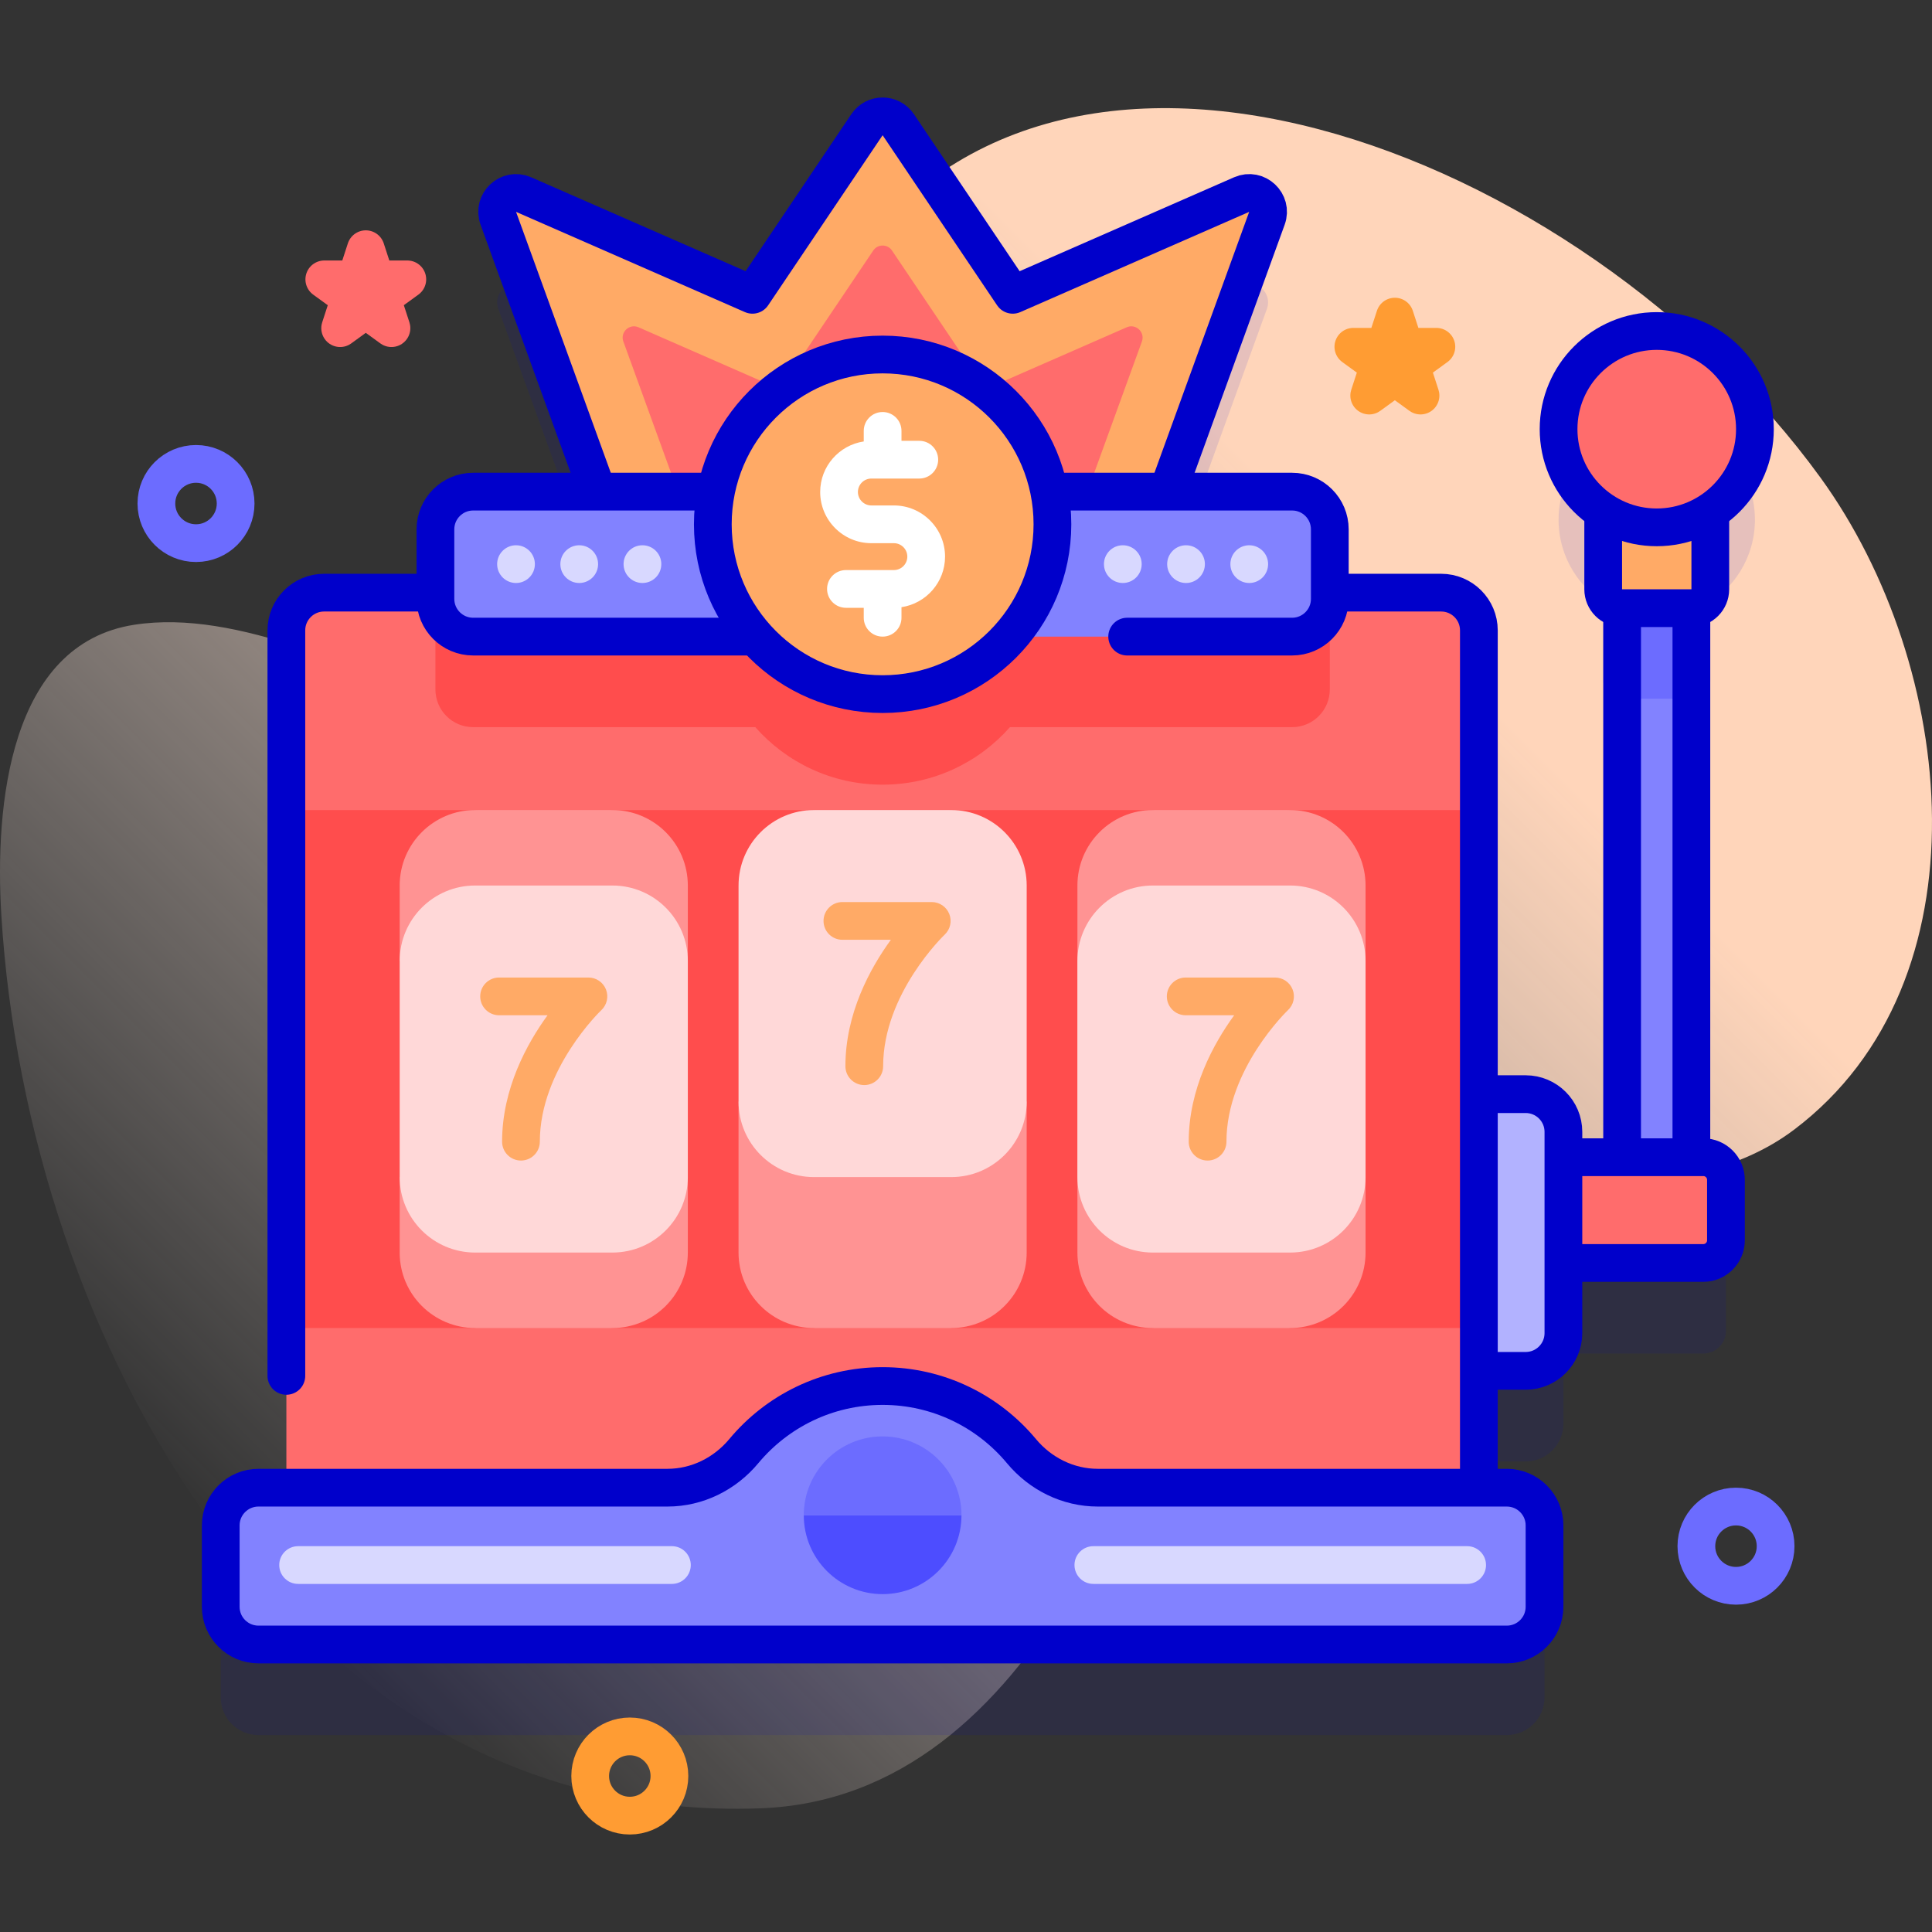 <?xml version="1.0" encoding="UTF-8"?>
<svg xmlns="http://www.w3.org/2000/svg" xmlns:xlink="http://www.w3.org/1999/xlink" version="1.1" id="Capa_1" x="0px" y="0px" viewBox="0 0 512 512" style="enable-background:new 0 0 512 512;" xml:space="preserve" width="512" height="512">
<rect x="0" y="0" width="512" height="512" fill="#333333" stroke="none"/>
<g>
	<g>
		<linearGradient id="SVGID_1_" gradientUnits="userSpaceOnUse" x1="66.233" y1="417.525" x2="421.8" y2="61.959">
			<stop offset="0" style="stop-color:#FFF2ED;stop-opacity:0"/>
			<stop offset="0.294" style="stop-color:#FFE9DD;stop-opacity:0.373"/>
			<stop offset="0.787" style="stop-color:#FFD5BA"/>
		</linearGradient>
		<path style="fill:url(#SVGID_1_);" d="M482.454,126.588c-63.255-87.25-204.303-141.828-260.96-51.399&#10;&#9;&#9;&#9;c-17.321,27.645,6.261,68.162-12.65,94.623c-45.621,63.834-117.915-12.765-173.239-4.249&#10;&#9;&#9;&#9;C2.47,170.664-1.418,213.444,0.353,242.486c6.81,111.686,76.307,241.232,201.083,236.74c37.277-1.342,63.294-26.306,81.881-56.92&#10;&#9;&#9;&#9;c21.94-36.135,46.652-76.709,85.495-96.075c33.119-16.512,77.175-4.564,106.688-26.89&#10;&#9;&#9;&#9;C527.366,260.105,518.641,176.501,482.454,126.588z"/>
	</g>
	<g>
		<g>
			<path style="opacity:0.1;fill:#0000CB;" d="M465.072,137.736c0-14.369-11.648-26.017-26.017-26.017&#10;&#9;&#9;&#9;&#9;c-14.369,0-26.017,11.648-26.017,26.017c0,9.935,5.57,18.566,13.756,22.949h-1.931v19.485c0,2.761,2.239,5,5,5h0.011v145.503&#10;&#9;&#9;&#9;&#9;h-15.555v-6.711c0-5.523-4.477-10-10-10h-12.398V191.056c0-5.52-4.48-10-10-10h-29.508v-16.767c0-5.523-4.477-10-10-10h-32.965&#10;&#9;&#9;&#9;&#9;l26.299-72.438c1.5-4.132-2.679-8.05-6.706-6.286l-60.647,26.562l-30.344-45.081c-1.982-2.944-6.314-2.944-8.296,0&#10;&#9;&#9;&#9;&#9;l-30.344,45.081l-60.646-26.562c-4.027-1.764-8.206,2.154-6.706,6.286l26.299,72.438h-32.965c-5.523,0-10,4.477-10,10v16.767&#10;&#9;&#9;&#9;&#9;H85.891c-5.52,0-10,4.48-10,10v227.195h-7.394c-5.523,0-10,4.477-10,10v21.557c0,5.523,4.477,10,10,10h330.818&#10;&#9;&#9;&#9;&#9;c5.523,0,10-4.477,10-10v-21.557c0-5.523-4.477-10-10-10h-7.394V387.29h12.398c5.523,0,10-4.477,10-10v-18.591h37.074&#10;&#9;&#9;&#9;&#9;c3.314,0,6-2.686,6-6v-16.027c0-3.314-2.686-6-6-6h-3.159V185.169h0.013c2.761,0,5-2.239,5-5v-19.485h-1.931&#10;&#9;&#9;&#9;&#9;C459.501,156.302,465.072,147.67,465.072,137.736z"/>
			<g>
				<g>
					<g>
						<g>
							<rect x="429.874" y="126.693" style="fill:#8282FF;" width="18.36" height="185.69"/>
						</g>
					</g>
					<rect x="429.874" y="126.693" style="fill:#6C6CFF;" width="18.36" height="58.48"/>
					<g>
						<g>
							
								<rect x="429.877" y="126.692" style="fill:none;stroke:#0000CB;stroke-width:10;stroke-linecap:round;stroke-linejoin:round;stroke-miterlimit:10;" width="18.355" height="185.691"/>
						</g>
					</g>
					<g>
						<path style="fill:#FFAA66;" d="M448.247,161.169h-18.384c-2.761,0-5-2.239-5-5v-19.485h28.384v19.485&#10;&#9;&#9;&#9;&#9;&#9;&#9;&#9;C453.247,158.93,451.008,161.169,448.247,161.169z"/>
						
							<path style="fill:none;stroke:#0000CB;stroke-width:10;stroke-linecap:round;stroke-linejoin:round;stroke-miterlimit:10;" d="&#10;&#9;&#9;&#9;&#9;&#9;&#9;&#9;M448.247,161.169h-18.384c-2.761,0-5-2.239-5-5v-19.485h28.384v19.485C453.247,158.93,451.008,161.169,448.247,161.169z"/>
						<g>
							<circle style="fill:#FF6C6C;" cx="439.055" cy="113.736" r="26.017"/>
							
								<circle style="fill:none;stroke:#0000CB;stroke-width:10;stroke-linecap:round;stroke-linejoin:round;stroke-miterlimit:10;" cx="439.055" cy="113.736" r="26.017"/>
						</g>
					</g>
				</g>
				<g>
					<path style="fill:#FF6C6C;" d="M451.393,306.672h-42.805v28.027h42.805c3.314,0,6-2.686,6-6v-16.027&#10;&#9;&#9;&#9;&#9;&#9;&#9;C457.393,309.359,454.706,306.672,451.393,306.672z"/>
				</g>
				<g>
					<path style="fill:none;stroke:#0000CB;stroke-width:10;stroke-linecap:round;stroke-linejoin:round;stroke-miterlimit:10;" d="&#10;&#9;&#9;&#9;&#9;&#9;&#9;M451.393,306.672h-42.805v28.027h42.805c3.314,0,6-2.686,6-6v-16.027C457.393,309.359,454.706,306.672,451.393,306.672z"/>
				</g>
				<g>
					<path style="fill:#B2B2FF;" d="M404.319,363.29H383.93v-73.328h20.389c5.523,0,10,4.477,10,10v53.328&#10;&#9;&#9;&#9;&#9;&#9;&#9;C414.319,358.813,409.842,363.29,404.319,363.29z"/>
					<path style="fill:none;stroke:#0000CB;stroke-width:10;stroke-linecap:round;stroke-linejoin:round;stroke-miterlimit:10;" d="&#10;&#9;&#9;&#9;&#9;&#9;&#9;M404.319,363.29H383.93v-73.328h20.389c5.523,0,10,4.477,10,10v53.328C414.319,358.813,409.842,363.29,404.319,363.29z"/>
				</g>
				<g>
					<g>
						<g>
							<g>
								<path style="fill:#FFAA66;" d="M268.395,78.127l-30.344-45.081c-1.982-2.944-6.314-2.944-8.296,0l-30.344,45.081&#10;&#9;&#9;&#9;&#9;&#9;&#9;&#9;&#9;&#9;l-60.646-26.562c-4.027-1.764-8.206,2.154-6.706,6.286l36.018,99.207h131.652l36.018-99.207&#10;&#9;&#9;&#9;&#9;&#9;&#9;&#9;&#9;&#9;c1.5-4.132-2.679-8.05-6.706-6.286L268.395,78.127z"/>
								<path style="fill:#FF6C6C;" d="M182.094,137.058l-16.9-46.55c-0.9-2.479,1.607-4.83,4.023-3.772l37.464,16.409&#10;&#9;&#9;&#9;&#9;&#9;&#9;&#9;&#9;&#9;l24.734-36.747c1.189-1.766,3.788-1.766,4.977,0l24.734,36.747l37.464-16.409c2.416-1.058,4.924,1.292,4.023,3.772&#10;&#9;&#9;&#9;&#9;&#9;&#9;&#9;&#9;&#9;l-16.9,46.55H182.094z"/>
								
									<path style="fill:none;stroke:#0000CB;stroke-width:10;stroke-linecap:round;stroke-linejoin:round;stroke-miterlimit:10;" d="&#10;&#9;&#9;&#9;&#9;&#9;&#9;&#9;&#9;&#9;M268.395,78.127l-30.344-45.081c-1.982-2.944-6.314-2.944-8.296,0l-30.344,45.081l-60.646-26.562&#10;&#9;&#9;&#9;&#9;&#9;&#9;&#9;&#9;&#9;c-4.027-1.764-8.206,2.154-6.706,6.286l36.018,99.207h131.652l36.018-99.207c1.5-4.132-2.679-8.05-6.706-6.286&#10;&#9;&#9;&#9;&#9;&#9;&#9;&#9;&#9;&#9;L268.395,78.127z"/>
							</g>
							<path style="fill:#FF6C6C;" d="M391.921,167.055v228.38c0,5.52-4.48,10-10,10H85.891c-5.52,0-10-4.48-10-10v-228.38&#10;&#9;&#9;&#9;&#9;&#9;&#9;&#9;&#9;c0-5.52,4.48-10,10-10h296.03C387.441,157.055,391.921,161.535,391.921,167.055z"/>
							<polygon style="fill:#FF4D4D;" points="391.921,214.671 391.921,351.941 341.89,351.941 323.706,346.941 305.53,351.941 &#10;&#9;&#9;&#9;&#9;&#9;&#9;&#9;&#9;252.08,351.941 235.082,346.941 215.72,351.941 162.28,351.941 144.101,346.941 125.92,351.941 75.891,351.941 &#10;&#9;&#9;&#9;&#9;&#9;&#9;&#9;&#9;75.891,214.671 125.92,214.671 144.101,219.671 162.28,214.671 215.723,214.671 235.082,219.671 252.084,214.671 &#10;&#9;&#9;&#9;&#9;&#9;&#9;&#9;&#9;305.53,214.671 323.706,219.671 341.89,214.671 &#9;&#9;&#9;&#9;&#9;&#9;&#9;"/>
							<path style="fill:#FF4D4D;" d="M352.411,164.285v18.42c0,5.53-4.47,10-10,10h-74.77c-8.24,9.34-20.3,15.24-33.74,15.24&#10;&#9;&#9;&#9;&#9;&#9;&#9;&#9;&#9;s-25.49-5.9-33.74-15.24h-74.77c-5.52,0-10-4.47-10-10v-18.42c0-2.84,1.19-5.41,3.1-7.23h230.82&#10;&#9;&#9;&#9;&#9;&#9;&#9;&#9;&#9;C351.221,158.875,352.411,161.445,352.411,164.285z"/>
							
								<path style="fill:none;stroke:#0000CB;stroke-width:10;stroke-linecap:round;stroke-linejoin:round;stroke-miterlimit:10;" d="&#10;&#9;&#9;&#9;&#9;&#9;&#9;&#9;&#9;M391.917,391.11V167.058c0-5.523-4.477-10-10-10H85.89c-5.523,0-10,4.477-10,10v197.566"/>
							<g>
								<g>
									<g>
										<path style="fill:#FF9393;" d="M182.28,234.67v20h-76.36v-20c0-11.04,8.96-20,20-20h36.36&#10;&#9;&#9;&#9;&#9;&#9;&#9;&#9;&#9;&#9;&#9;&#9;C173.33,214.67,182.28,223.63,182.28,234.67z"/>
										<path style="fill:#FF9393;" d="M182.28,311.94v20c0,11.05-8.95,20-20,20h-36.36c-11.04,0-20-8.95-20-20v-20H182.28z"/>
										<path style="fill:#FFD8D8;" d="M162.281,331.941h-36.36c-11.046,0-20-8.954-20-20v-57.27c0-11.046,8.954-20,20-20h36.36&#10;&#9;&#9;&#9;&#9;&#9;&#9;&#9;&#9;&#9;&#9;&#9;c11.046,0,20,8.954,20,20v57.27C182.281,322.986,173.327,331.941,162.281,331.941z"/>
									</g>
								</g>
								<g>
									<g>
										<path style="fill:#FF9393;" d="M272.08,291.94v40c0,11.05-8.95,20-20,20h-36.36c-11.04,0-20-8.95-20-20v-40H272.08z"/>
										<path style="fill:#FFD8D8;" d="M252.084,311.941h-36.36c-11.046,0-20-8.954-20-20v-57.27c0-11.046,8.954-20,20-20h36.36&#10;&#9;&#9;&#9;&#9;&#9;&#9;&#9;&#9;&#9;&#9;&#9;c11.046,0,20,8.954,20,20v57.27C272.084,302.986,263.129,311.941,252.084,311.941z"/>
									</g>
								</g>
								<g>
									<g>
										<path style="fill:#FF9393;" d="M341.886,351.941h-36.36c-11.046,0-20-8.954-20-20v-97.27c0-11.046,8.954-20,20-20h36.36&#10;&#9;&#9;&#9;&#9;&#9;&#9;&#9;&#9;&#9;&#9;&#9;c11.046,0,20,8.954,20,20v97.27C361.886,342.986,352.932,351.941,341.886,351.941z"/>
										<path style="fill:#FFD8D8;" d="M341.886,331.941h-36.36c-11.046,0-20-8.954-20-20v-57.27c0-11.046,8.954-20,20-20h36.36&#10;&#9;&#9;&#9;&#9;&#9;&#9;&#9;&#9;&#9;&#9;&#9;c11.046,0,20,8.954,20,20v57.27C361.886,322.986,352.932,331.941,341.886,331.941z"/>
									</g>
								</g>
							</g>
							<g>
								<g>
									<path style="fill:#8282FF;" d="M342.413,168.709h-217.02c-5.523,0-10-4.477-10-10v-18.42c0-5.523,4.477-10,10-10h217.02&#10;&#9;&#9;&#9;&#9;&#9;&#9;&#9;&#9;&#9;&#9;c5.523,0,10,4.477,10,10v18.42C352.413,164.232,347.936,168.709,342.413,168.709z"/>
									
										<path style="fill:none;stroke:#0000CB;stroke-width:10;stroke-linecap:round;stroke-linejoin:round;stroke-miterlimit:10;" d="&#10;&#9;&#9;&#9;&#9;&#9;&#9;&#9;&#9;&#9;&#9;M298.711,168.709h43.702c5.523,0,10-4.477,10-10v-18.42c0-5.523-4.477-10-10-10h-217.02c-5.523,0-10,4.477-10,10v18.42&#10;&#9;&#9;&#9;&#9;&#9;&#9;&#9;&#9;&#9;&#9;c0,5.523,4.477,10,10,10h73.43"/>
									<g>
										<circle style="fill:#FFAA66;" cx="233.904" cy="138.948" r="45"/>
									</g>
									<g>
										
											<circle style="fill:none;stroke:#0000CB;stroke-width:10;stroke-linecap:round;stroke-linejoin:round;stroke-miterlimit:10;" cx="233.904" cy="138.948" r="45"/>
									</g>
								</g>
								<path style="fill:#FFFFFF;" d="M250.45,147.511c0-7.479-6.084-13.563-13.563-13.563h-5.968&#10;&#9;&#9;&#9;&#9;&#9;&#9;&#9;&#9;&#9;c-1.965,0-3.563-1.598-3.563-3.563s1.598-3.563,3.563-3.563h12.705c2.761,0,5-2.239,5-5s-2.239-5-5-5h-4.721v-2.634&#10;&#9;&#9;&#9;&#9;&#9;&#9;&#9;&#9;&#9;c0-2.761-2.239-5-5-5s-5,2.239-5,5v2.801c-6.523,0.979-11.547,6.604-11.547,13.397c0,7.479,6.084,13.563,13.563,13.563&#10;&#9;&#9;&#9;&#9;&#9;&#9;&#9;&#9;&#9;h5.968c1.965,0,3.563,1.599,3.563,3.563s-1.598,3.563-3.563,3.563h-12.704c-2.761,0-5,2.239-5,5s2.239,5,5,5h4.72v2.635&#10;&#9;&#9;&#9;&#9;&#9;&#9;&#9;&#9;&#9;c0,2.761,2.239,5,5,5s5-2.239,5-5v-2.802C245.427,159.928,250.45,154.303,250.45,147.511z"/>
							</g>
						</g>
						<g>
							<g>
								<g>
									<circle style="fill:#D8D8FF;" cx="136.749" cy="149.499" r="5"/>
								</g>
								<g>
									<circle style="fill:#D8D8FF;" cx="153.501" cy="149.499" r="5"/>
								</g>
								<g>
									<circle style="fill:#D8D8FF;" cx="170.253" cy="149.499" r="5"/>
								</g>
							</g>
							<g>
								<g>
									<circle style="fill:#D8D8FF;" cx="297.559" cy="149.499" r="5"/>
								</g>
								<g>
									<circle style="fill:#D8D8FF;" cx="314.31" cy="149.499" r="5"/>
								</g>
								<g>
									<circle style="fill:#D8D8FF;" cx="331.062" cy="149.499" r="5"/>
								</g>
							</g>
						</g>
					</g>
					<path style="fill:#8282FF;" d="M290.923,394.251c-7.863,0-15.199-3.649-20.231-9.691c-8.778-10.54-21.996-17.249-36.786-17.249&#10;&#9;&#9;&#9;&#9;&#9;&#9;c-14.791,0-28.008,6.709-36.786,17.249c-5.032,6.042-12.368,9.691-20.231,9.691H68.497c-5.523,0-10,4.477-10,10v21.557&#10;&#9;&#9;&#9;&#9;&#9;&#9;c0,5.523,4.477,10,10,10h330.818c5.523,0,10-4.477,10-10v-21.557c0-5.523-4.477-10-10-10H290.923z"/>
					<path style="fill:none;stroke:#0000CB;stroke-width:10;stroke-linecap:round;stroke-linejoin:round;stroke-miterlimit:10;" d="&#10;&#9;&#9;&#9;&#9;&#9;&#9;M290.923,394.251c-7.863,0-15.199-3.649-20.231-9.691c-8.778-10.54-21.996-17.249-36.786-17.249&#10;&#9;&#9;&#9;&#9;&#9;&#9;c-14.791,0-28.008,6.709-36.786,17.249c-5.032,6.042-12.368,9.691-20.231,9.691H68.497c-5.523,0-10,4.477-10,10v21.557&#10;&#9;&#9;&#9;&#9;&#9;&#9;c0,5.523,4.477,10,10,10h330.818c5.523,0,10-4.477,10-10v-21.557c0-5.523-4.477-10-10-10H290.923z"/>
					<path style="fill:#4D4DFF;" d="M254.8,401.56c0,11.54-9.35,20.9-20.89,20.9c-11.55,0-20.9-9.36-20.9-20.9H254.8z"/>
					<path style="fill:#6C6CFF;" d="M233.906,380.661c-11.542,0-20.898,9.356-20.898,20.898h41.796&#10;&#9;&#9;&#9;&#9;&#9;&#9;C254.804,390.018,245.447,380.661,233.906,380.661z"/>
				</g>
				<g>
					<g>
						<path style="fill:#D8D8FF;" d="M178.062,419.753h-99.06c-2.761,0-5-2.239-5-5s2.239-5,5-5h99.06c2.761,0,5,2.239,5,5&#10;&#9;&#9;&#9;&#9;&#9;&#9;&#9;S180.823,419.753,178.062,419.753z"/>
					</g>
					<g>
						<path style="fill:#D8D8FF;" d="M388.81,419.753h-99.06c-2.761,0-5-2.239-5-5s2.239-5,5-5h99.06c2.761,0,5,2.239,5,5&#10;&#9;&#9;&#9;&#9;&#9;&#9;&#9;S391.571,419.753,388.81,419.753z"/>
					</g>
				</g>
			</g>
			<g>
				<g>
					<path style="fill:#FFAA66;" d="M138.061,307.557c-2.762,0-5-2.239-5-5c0-13.999,6.546-25.938,12.049-33.503h-12.848&#10;&#9;&#9;&#9;&#9;&#9;&#9;c-2.762,0-5-2.239-5-5s2.238-5,5-5h23.678c2.052,0,3.896,1.253,4.649,3.162c0.755,1.908,0.267,4.083-1.23,5.486&#10;&#9;&#9;&#9;&#9;&#9;&#9;c-0.156,0.148-16.298,15.612-16.298,34.855C143.061,305.319,140.823,307.557,138.061,307.557z"/>
				</g>
				<g>
					<path style="fill:#FFAA66;" d="M320.022,307.557c-2.762,0-5-2.239-5-5c0-13.999,6.546-25.938,12.049-33.503h-12.848&#10;&#9;&#9;&#9;&#9;&#9;&#9;c-2.762,0-5-2.239-5-5s2.238-5,5-5h23.678c2.052,0,3.896,1.253,4.649,3.162c0.755,1.908,0.267,4.083-1.23,5.486&#10;&#9;&#9;&#9;&#9;&#9;&#9;c-0.156,0.148-16.298,15.612-16.298,34.855C325.022,305.319,322.784,307.557,320.022,307.557z"/>
				</g>
				<g>
					<path style="fill:#FFAA66;" d="M229.042,287.557c-2.762,0-5-2.239-5-5c0-13.999,6.546-25.938,12.049-33.503h-12.848&#10;&#9;&#9;&#9;&#9;&#9;&#9;c-2.762,0-5-2.239-5-5s2.238-5,5-5h23.678c2.052,0,3.896,1.253,4.649,3.162c0.755,1.908,0.267,4.083-1.23,5.486&#10;&#9;&#9;&#9;&#9;&#9;&#9;c-0.156,0.148-16.298,15.612-16.298,34.855C234.042,285.319,231.803,287.557,229.042,287.557z"/>
				</g>
			</g>
		</g>
		
			<circle style="fill:none;stroke:#6C6CFF;stroke-width:10;stroke-linecap:round;stroke-linejoin:round;stroke-miterlimit:10;" cx="460.055" cy="409.753" r="10.5"/>
		
			<circle style="fill:none;stroke:#6C6CFF;stroke-width:10;stroke-linecap:round;stroke-linejoin:round;stroke-miterlimit:10;" cx="51.945" cy="133.438" r="10.5"/>
		
			<circle style="fill:none;stroke:#FF9C33;stroke-width:10;stroke-linecap:round;stroke-linejoin:round;stroke-miterlimit:10;" cx="166.906" cy="470.662" r="10.5"/>
		
			<polygon style="fill:none;stroke:#FF6C6C;stroke-width:10;stroke-linecap:round;stroke-linejoin:round;stroke-miterlimit:10;" points="&#10;&#9;&#9;&#9;96.942,66.041 99.539,74.033 107.942,74.033 101.144,78.972 103.741,86.964 96.942,82.025 90.144,86.964 92.741,78.972 &#10;&#9;&#9;&#9;85.942,74.033 94.345,74.033 &#9;&#9;"/>
		
			<polygon style="fill:none;stroke:#FF9C33;stroke-width:10;stroke-linecap:round;stroke-linejoin:round;stroke-miterlimit:10;" points="&#10;&#9;&#9;&#9;369.654,83.905 372.251,91.897 380.654,91.897 373.856,96.836 376.452,104.828 369.654,99.889 362.856,104.828 365.452,96.836 &#10;&#9;&#9;&#9;358.654,91.897 367.057,91.897 &#9;&#9;"/>
	</g>
</g>















</svg>
